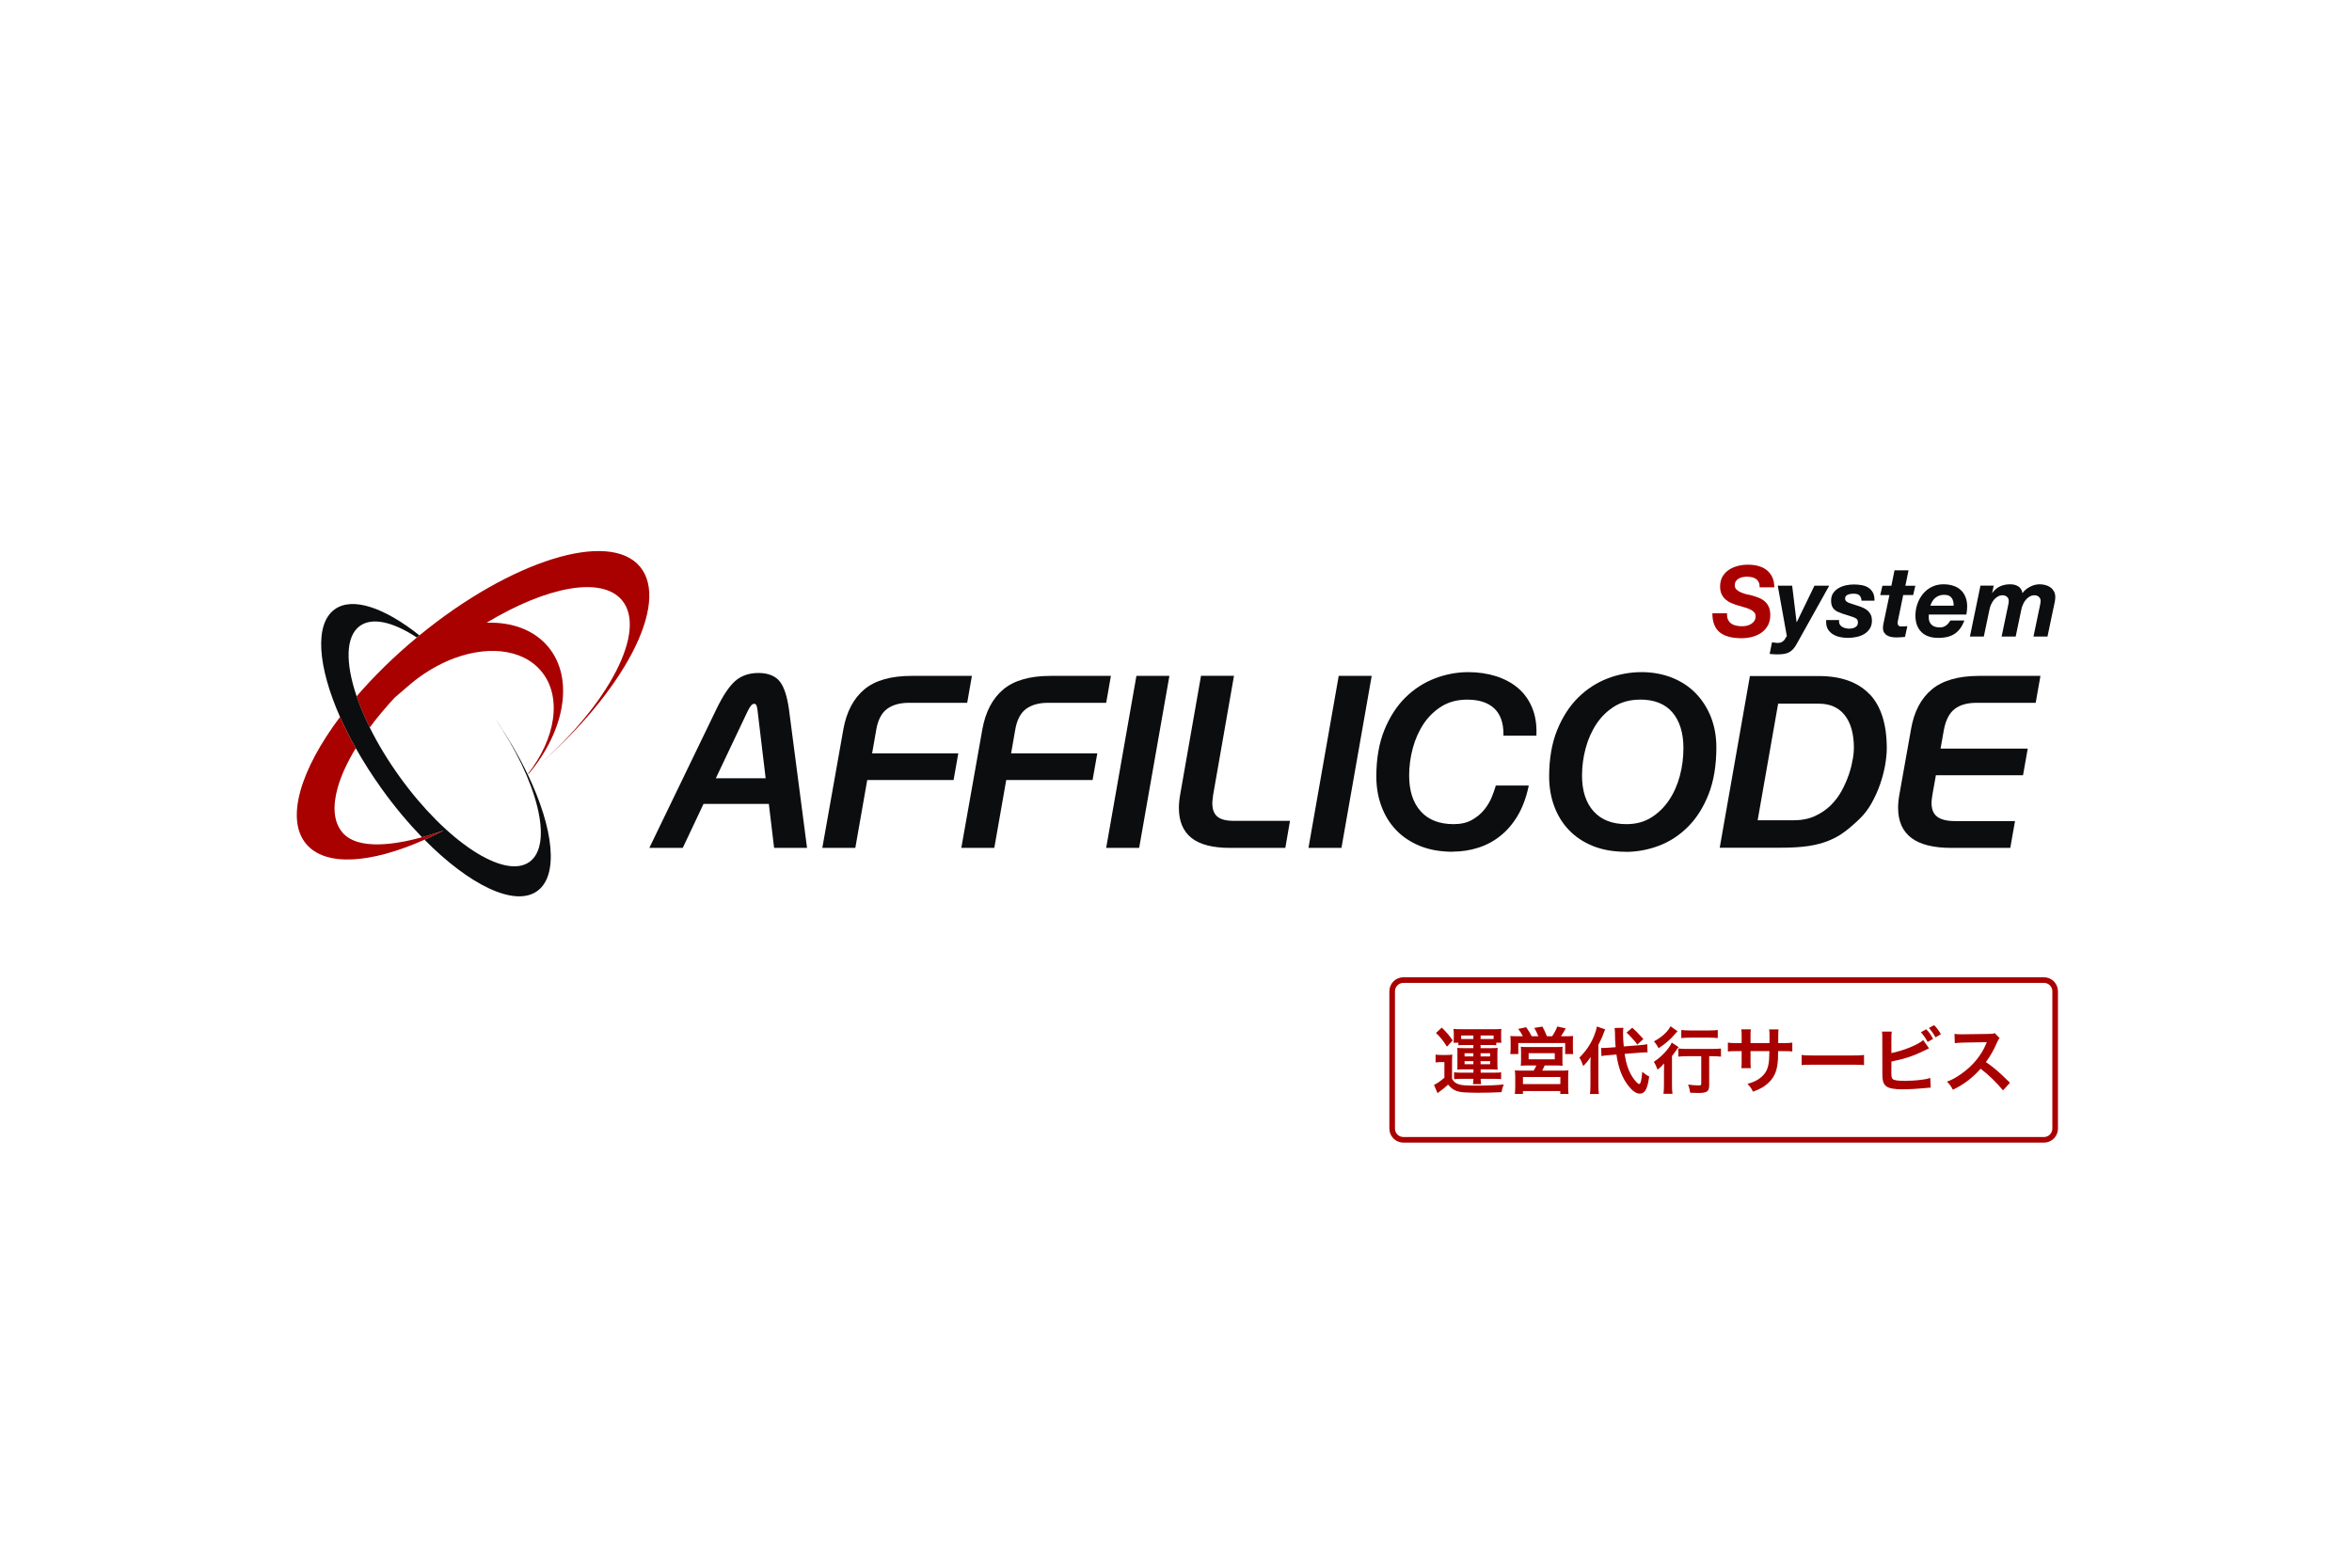 <svg width="420" height="280" viewBox="0 0 420 280" fill="none" xmlns="http://www.w3.org/2000/svg">
<path d="M94.18 138.349C94.18 138.349 94.21 138.329 94.22 138.319C94.22 138.319 94.22 138.309 94.22 138.299C94.21 138.319 94.2 138.329 94.19 138.349H94.18Z" fill="url(#paint0_linear_558_10195)"/>
<path d="M94.18 138.349C94.18 138.349 94.21 138.329 94.22 138.319C94.22 138.319 94.22 138.309 94.22 138.299C94.21 138.319 94.2 138.329 94.19 138.349H94.18Z" fill="url(#paint1_linear_558_10195)"/>
<path d="M114.3 101.229C108.81 94.609 91.24 100.099 74.89 113.489C74.74 113.619 74.58 113.739 74.43 113.869C70.35 117.259 66.73 120.819 63.68 124.369C64.28 126.139 65.06 128.009 66.02 129.939C67.32 128.179 68.82 126.389 70.47 124.609L73.41 122.079C75.43 120.409 77.58 119.089 79.74 118.129C79.8 118.099 79.87 118.069 79.93 118.039C86.51 115.199 93.19 115.709 96.66 119.889C100.45 124.449 99.23 131.979 94.21 138.289V138.309C94.31 138.229 94.41 138.149 94.5 138.079C94.52 138.069 94.54 138.049 94.56 138.029C100.9 130.399 102.53 121.129 97.91 115.549C95.37 112.489 91.4 111.079 86.9 111.219C97.6 104.769 107.46 102.849 111.08 107.219C115.58 112.639 108.76 125.779 95.79 136.999C111.44 123.549 119.69 107.739 114.3 101.229Z" fill="#A90000"/>
<path d="M94.223 138.309C94.223 138.309 94.193 138.329 94.183 138.339C94.193 138.319 94.203 138.309 94.213 138.289C92.653 135.019 90.663 131.609 88.303 128.199C96.053 139.469 98.873 150.829 94.553 153.939C90.083 157.149 79.683 150.319 71.323 138.679C69.213 135.739 67.433 132.779 66.023 129.929C65.063 127.999 64.283 126.129 63.683 124.359C61.663 118.419 61.703 113.639 64.273 111.789C66.513 110.189 70.233 111.099 74.433 113.859C74.593 113.729 74.743 113.609 74.893 113.479C68.673 108.529 62.953 106.539 59.773 108.829C56.113 111.459 56.743 119.049 60.713 128.039C61.513 129.849 62.453 131.719 63.523 133.619C64.883 136.029 66.433 138.479 68.193 140.929C70.493 144.129 72.923 147.019 75.363 149.539C77.453 148.969 78.973 148.399 79.243 148.319C78.073 148.919 76.933 149.479 75.803 149.979C83.823 158.089 91.903 162.039 95.933 159.149C99.813 156.359 98.873 147.999 94.233 138.309H94.223Z" fill="#0C0D0F"/>
<path d="M75.363 149.539C70.923 150.759 63.933 152.009 61.123 148.659C59.563 146.799 59.373 144.009 60.293 140.719C60.903 138.539 62.003 136.139 63.533 133.629C62.473 131.739 61.523 129.859 60.723 128.049C53.653 137.459 50.963 146.259 54.653 150.709C58.083 154.839 66.203 154.249 75.803 149.979C76.933 149.479 78.083 148.929 79.243 148.319C78.973 148.399 77.453 148.959 75.363 149.539Z" fill="#A90000"/>
<path d="M144.123 151.439H138.233L137.293 143.579H125.633L121.923 151.439H115.953L127.943 126.629C129.113 124.219 130.203 122.599 131.263 121.649C132.343 120.689 133.753 120.199 135.443 120.199C137.133 120.199 138.483 120.719 139.273 121.749C140.033 122.739 140.563 124.379 140.893 126.749L144.113 151.429L144.123 151.439ZM127.823 138.999H136.723L135.283 126.959C135.223 126.329 135.103 126.029 135.023 125.889C134.943 125.759 134.843 125.709 134.673 125.709C134.553 125.709 134.363 125.739 134.153 125.979C133.943 126.219 133.713 126.589 133.473 127.099L127.823 139.009V138.999Z" fill="#0C0D0F"/>
<path d="M152.734 151.439H146.844L150.604 130.239C151.164 127.139 152.414 124.749 154.334 123.139C156.254 121.529 159.084 120.719 162.754 120.719H173.554L172.714 125.529H162.284C160.674 125.529 159.364 125.899 158.374 126.639C157.404 127.369 156.754 128.629 156.464 130.389L155.734 134.559H171.124L170.284 139.319H154.864L152.734 151.449V151.439Z" fill="#0C0D0F"/>
<path d="M177.554 151.439H171.664L175.424 130.239C175.984 127.139 177.234 124.749 179.154 123.139C181.074 121.529 183.904 120.719 187.574 120.719H198.374L197.534 125.529H187.104C185.494 125.529 184.184 125.899 183.194 126.639C182.224 127.369 181.574 128.629 181.284 130.389L180.554 134.559H195.944L195.104 139.319H179.684L177.554 151.449V151.439Z" fill="#0C0D0F"/>
<path d="M203.421 151.439H197.531L202.931 120.719H208.821L203.421 151.439Z" fill="#0C0D0F"/>
<path d="M229.516 151.439H219.646C216.576 151.439 214.266 150.849 212.786 149.679C211.276 148.489 210.516 146.689 210.516 144.309C210.516 143.519 210.606 142.659 210.776 141.749L214.466 120.699H220.356L216.646 141.899C216.506 142.849 216.486 143.269 216.486 143.449C216.486 144.539 216.786 145.339 217.366 145.839C217.966 146.349 218.956 146.609 220.296 146.609H230.356L229.526 151.419L229.516 151.439Z" fill="#0C0D0F"/>
<path d="M239.546 151.439H233.656L239.056 120.719H244.946L239.546 151.439Z" fill="#0C0D0F"/>
<path d="M259.413 152.129C257.223 152.129 255.263 151.779 253.573 151.099C251.883 150.409 250.443 149.449 249.303 148.249C248.153 147.049 247.273 145.609 246.673 143.979C246.073 142.349 245.773 140.579 245.773 138.699C245.773 135.529 246.253 132.739 247.203 130.399C248.153 128.059 249.423 126.099 250.973 124.569C252.523 123.049 254.303 121.899 256.253 121.159C258.203 120.419 260.193 120.049 262.193 120.049C263.983 120.049 265.653 120.299 267.163 120.779C268.683 121.269 270.003 121.979 271.083 122.899C272.163 123.819 273.013 124.999 273.583 126.379C274.163 127.759 274.423 129.349 274.363 131.099V131.399H268.473V131.089C268.473 129.089 267.923 127.549 266.823 126.519C265.723 125.489 264.103 124.959 262.013 124.959C260.283 124.959 258.763 125.349 257.483 126.129C256.193 126.919 255.113 127.959 254.253 129.229C253.393 130.509 252.733 131.979 252.293 133.599C251.853 135.219 251.633 136.869 251.633 138.519C251.633 141.229 252.323 143.379 253.703 144.909C255.063 146.429 257.033 147.199 259.573 147.199C260.863 147.199 261.953 146.949 262.823 146.459C263.713 145.959 264.453 145.349 265.023 144.639C265.603 143.929 266.053 143.179 266.363 142.429C266.673 141.659 266.903 141.019 267.043 140.529L267.103 140.299H272.993L272.913 140.679C272.483 142.609 271.833 144.309 270.983 145.739C270.123 147.169 269.093 148.369 267.903 149.309C266.713 150.259 265.373 150.969 263.933 151.419C262.493 151.879 260.963 152.109 259.403 152.109L259.413 152.129Z" fill="#0C0D0F"/>
<path d="M290.273 152.129C288.083 152.129 286.123 151.779 284.433 151.099C282.743 150.409 281.303 149.449 280.163 148.249C279.013 147.049 278.133 145.609 277.533 143.979C276.933 142.349 276.633 140.569 276.633 138.699C276.633 135.529 277.113 132.739 278.063 130.399C279.013 128.059 280.283 126.099 281.833 124.569C283.383 123.049 285.163 121.899 287.113 121.159C291.003 119.679 295.233 119.719 298.553 121.029C300.213 121.689 301.643 122.629 302.803 123.819C303.963 125.009 304.873 126.439 305.523 128.069C306.163 129.699 306.493 131.519 306.493 133.489C306.493 136.679 306.033 139.479 305.123 141.809C304.213 144.139 302.983 146.099 301.473 147.619C299.963 149.149 298.213 150.299 296.273 151.039C294.343 151.779 292.323 152.149 290.273 152.149V152.129ZM292.883 124.959C291.153 124.959 289.633 125.349 288.353 126.129C287.063 126.919 285.983 127.959 285.123 129.229C284.263 130.509 283.603 131.979 283.163 133.599C282.723 135.219 282.503 136.879 282.503 138.519C282.503 141.229 283.193 143.379 284.573 144.909C285.933 146.429 287.903 147.199 290.443 147.199C292.113 147.199 293.593 146.809 294.843 146.029C296.103 145.249 297.173 144.199 298.033 142.929C298.893 141.649 299.543 140.179 299.973 138.569C300.403 136.949 300.613 135.289 300.613 133.639C300.613 130.929 299.953 128.769 298.643 127.239C297.353 125.719 295.413 124.949 292.883 124.949V124.959Z" fill="#0C0D0F"/>
<path d="M333.834 123.979C331.794 121.839 328.754 120.749 324.814 120.749H312.484L307.094 151.409H318.044C319.934 151.409 321.564 151.309 322.904 151.109C324.254 150.909 325.474 150.589 326.534 150.159C327.594 149.729 328.564 149.189 329.424 148.539C330.264 147.909 331.154 147.139 332.064 146.259C332.894 145.459 333.624 144.509 334.224 143.429C334.814 142.369 335.324 141.249 335.724 140.099C336.124 138.949 336.424 137.809 336.624 136.689C336.824 135.559 336.924 134.529 336.924 133.629C336.924 129.359 335.894 126.109 333.854 123.969L333.834 123.979ZM330.834 135.599C330.714 136.429 330.494 137.329 330.174 138.279C329.854 139.229 329.424 140.209 328.894 141.199C328.364 142.179 327.694 143.069 326.914 143.839C326.134 144.609 325.174 145.249 324.084 145.759C322.994 146.259 321.704 146.509 320.244 146.509H313.864L317.524 125.679H324.754C326.774 125.679 328.294 126.339 329.394 127.709C330.494 129.079 331.054 131.059 331.054 133.609C331.054 134.099 330.994 134.769 330.864 135.599H330.834Z" fill="#0C0D0F"/>
<path d="M358.975 151.439H348.415C345.295 151.439 342.915 150.849 341.355 149.689C339.755 148.499 338.945 146.679 338.945 144.269C338.945 143.509 339.035 142.659 339.205 141.759L341.255 130.239C341.785 127.139 343.025 124.749 344.965 123.139C346.895 121.529 349.735 120.719 353.405 120.719H364.365L363.515 125.529H352.935C351.275 125.529 349.955 125.909 349.015 126.659C348.075 127.399 347.435 128.659 347.115 130.399L346.525 133.709H362.095L361.255 138.469H345.695L345.075 141.929C344.935 142.809 344.915 143.209 344.915 143.389C344.915 144.519 345.235 145.319 345.885 145.839C346.555 146.369 347.625 146.649 349.065 146.649H359.825L358.975 151.459V151.439Z" fill="#0C0D0F"/>
<path d="M308.571 110.649C308.701 110.949 308.891 111.189 309.131 111.359C309.381 111.539 309.671 111.659 310.011 111.739C310.351 111.819 310.721 111.849 311.121 111.849C311.401 111.849 311.681 111.819 311.961 111.749C312.241 111.679 312.501 111.569 312.721 111.429C312.951 111.289 313.141 111.109 313.281 110.889C313.421 110.669 313.501 110.399 313.501 110.079C313.501 109.759 313.411 109.529 313.221 109.329C313.031 109.139 312.791 108.969 312.491 108.829C312.191 108.689 311.851 108.569 311.471 108.459C311.091 108.359 310.711 108.239 310.321 108.129C309.921 108.009 309.531 107.869 309.161 107.709C308.781 107.549 308.451 107.329 308.151 107.079C307.851 106.819 307.611 106.509 307.431 106.129C307.251 105.759 307.161 105.299 307.161 104.759C307.161 104.059 307.311 103.459 307.601 102.969C307.891 102.479 308.271 102.079 308.741 101.769C309.211 101.459 309.741 101.229 310.331 101.079C310.921 100.929 311.521 100.859 312.131 100.859C312.771 100.859 313.381 100.929 313.951 101.079C314.521 101.229 315.021 101.459 315.441 101.789C315.861 102.119 316.211 102.539 316.461 103.049C316.711 103.559 316.841 104.179 316.841 104.899H314.221C314.231 104.549 314.181 104.249 314.071 104.009C313.961 103.769 313.801 103.569 313.601 103.419C313.391 103.269 313.151 103.159 312.871 103.099C312.591 103.039 312.291 102.999 311.971 102.999C311.711 102.999 311.451 103.029 311.191 103.079C310.931 103.129 310.691 103.219 310.481 103.339C310.271 103.459 310.101 103.619 309.971 103.819C309.841 104.019 309.781 104.259 309.781 104.559C309.781 104.859 309.891 105.119 310.121 105.329C310.351 105.539 310.621 105.709 310.951 105.839C311.271 105.969 311.601 106.079 311.941 106.159C312.281 106.239 312.561 106.299 312.771 106.339C313.261 106.469 313.711 106.619 314.121 106.789C314.531 106.959 314.881 107.179 315.181 107.449C315.481 107.719 315.711 108.049 315.871 108.439C316.031 108.829 316.121 109.299 316.121 109.859C316.121 110.609 315.961 111.249 315.651 111.779C315.341 112.309 314.941 112.739 314.451 113.059C313.961 113.379 313.421 113.619 312.811 113.769C312.201 113.919 311.601 113.989 311.001 113.989C309.241 113.989 307.931 113.629 307.071 112.919C306.211 112.199 305.781 111.079 305.781 109.539H308.401C308.381 109.989 308.431 110.359 308.561 110.659L308.571 110.649Z" fill="#A90000"/>
<path d="M320.208 115.919C319.988 116.169 319.738 116.369 319.468 116.509C319.198 116.649 318.888 116.749 318.548 116.799C318.208 116.849 317.798 116.879 317.328 116.879C317.118 116.879 316.898 116.869 316.678 116.849C316.458 116.829 316.228 116.809 316.008 116.799L316.428 114.729C316.588 114.729 316.758 114.749 316.928 114.779C317.098 114.819 317.268 114.829 317.428 114.829C317.718 114.829 317.958 114.789 318.128 114.699C318.308 114.609 318.448 114.509 318.558 114.379C318.668 114.259 318.768 114.119 318.838 113.979C318.908 113.839 318.998 113.719 319.078 113.609L317.458 104.609H320.028L320.818 111.109H320.858L324.008 104.609H326.648L320.868 114.959C320.658 115.349 320.438 115.669 320.218 115.919H320.208Z" fill="#0C0D0F"/>
<path d="M332.072 106.359C331.852 106.139 331.502 106.039 331.012 106.039C330.562 106.039 330.202 106.109 329.912 106.239C329.622 106.369 329.482 106.609 329.482 106.929C329.482 107.129 329.572 107.299 329.742 107.439C329.912 107.579 330.212 107.719 330.632 107.839L331.882 108.239C332.222 108.349 332.532 108.469 332.822 108.609C333.112 108.749 333.362 108.919 333.582 109.129C333.802 109.339 333.972 109.579 334.092 109.859C334.212 110.139 334.272 110.469 334.272 110.849C334.272 111.409 334.142 111.889 333.892 112.279C333.642 112.669 333.312 112.989 332.902 113.239C332.492 113.489 332.032 113.659 331.512 113.769C330.992 113.879 330.472 113.929 329.952 113.929C329.502 113.929 329.052 113.879 328.602 113.789C328.152 113.699 327.732 113.539 327.362 113.319C326.992 113.099 326.692 112.819 326.452 112.459C326.222 112.099 326.102 111.649 326.102 111.119V110.749H328.402V111.049C328.402 111.259 328.452 111.439 328.562 111.589C328.672 111.739 328.802 111.869 328.972 111.969C329.142 112.069 329.332 112.149 329.552 112.199C329.772 112.249 329.982 112.279 330.192 112.279C330.382 112.279 330.562 112.259 330.752 112.229C330.942 112.189 331.112 112.129 331.262 112.049C331.412 111.959 331.542 111.849 331.632 111.719C331.722 111.589 331.772 111.409 331.772 111.199C331.772 110.879 331.692 110.659 331.522 110.529C331.352 110.399 331.142 110.289 330.872 110.199L328.952 109.579C328.632 109.469 328.362 109.359 328.122 109.249C327.882 109.129 327.672 108.989 327.502 108.809C327.332 108.629 327.202 108.419 327.112 108.179C327.022 107.929 326.982 107.629 326.982 107.269C326.982 106.729 327.112 106.279 327.362 105.919C327.612 105.559 327.942 105.259 328.342 105.029C328.742 104.799 329.172 104.639 329.652 104.539C330.122 104.439 330.582 104.389 331.012 104.389C331.502 104.389 331.982 104.429 332.432 104.509C332.892 104.589 333.292 104.739 333.632 104.959C333.972 105.179 334.252 105.469 334.452 105.849C334.652 106.229 334.742 106.709 334.732 107.289H332.412C332.402 106.899 332.282 106.599 332.072 106.379V106.359Z" fill="#0C0D0F"/>
<path d="M342.028 104.609L341.638 106.279H339.858L338.928 110.799C338.908 110.889 338.888 110.979 338.878 111.059C338.868 111.139 338.858 111.189 338.858 111.229C338.858 111.399 338.888 111.519 338.938 111.609C338.988 111.699 339.058 111.769 339.138 111.809C339.218 111.859 339.308 111.879 339.408 111.889C339.508 111.899 339.608 111.889 339.698 111.889C339.998 111.889 340.298 111.869 340.598 111.839L340.178 113.759C339.918 113.779 339.658 113.799 339.408 113.819C339.148 113.839 338.888 113.849 338.618 113.849C338.328 113.849 338.038 113.819 337.748 113.769C337.458 113.719 337.198 113.619 336.978 113.489C336.748 113.359 336.568 113.169 336.428 112.939C336.298 112.709 336.228 112.399 336.248 112.029C336.248 111.909 336.258 111.779 336.288 111.629C336.308 111.479 336.338 111.329 336.378 111.159L337.398 106.289H335.758L336.148 104.619H337.748L338.308 101.859H340.808L340.248 104.619H342.038L342.028 104.609Z" fill="#0C0D0F"/>
<path d="M344.419 109.919V110.289C344.419 110.819 344.579 111.249 344.909 111.569C345.239 111.899 345.739 112.059 346.419 112.059C346.669 112.059 346.889 112.019 347.079 111.949C347.269 111.869 347.439 111.779 347.589 111.659C347.739 111.539 347.869 111.409 347.979 111.259C348.089 111.109 348.189 110.959 348.289 110.819H350.789C350.589 111.339 350.359 111.789 350.089 112.169C349.819 112.559 349.499 112.879 349.119 113.149C348.739 113.419 348.309 113.609 347.809 113.739C347.309 113.869 346.729 113.929 346.079 113.929C345.469 113.929 344.919 113.849 344.419 113.679C343.919 113.509 343.499 113.269 343.149 112.929C342.799 112.589 342.529 112.179 342.329 111.689C342.139 111.199 342.039 110.619 342.039 109.969C342.039 109.239 342.159 108.539 342.389 107.869C342.619 107.199 342.959 106.599 343.379 106.079C343.809 105.559 344.329 105.139 344.949 104.829C345.569 104.519 346.269 104.359 347.039 104.359C347.669 104.359 348.249 104.439 348.769 104.609C349.289 104.779 349.739 105.019 350.109 105.359C350.479 105.689 350.769 106.109 350.969 106.609C351.179 107.109 351.279 107.689 351.279 108.339C351.279 108.789 351.229 109.259 351.139 109.759H344.439C344.429 109.819 344.419 109.869 344.419 109.919ZM348.799 107.479C348.759 107.249 348.679 107.039 348.559 106.859C348.439 106.669 348.269 106.519 348.049 106.409C347.829 106.299 347.529 106.239 347.169 106.239C346.809 106.239 346.509 106.289 346.239 106.399C345.969 106.509 345.739 106.649 345.539 106.819C345.339 106.999 345.169 107.199 345.039 107.439C344.909 107.679 344.789 107.919 344.699 108.179H348.869C348.869 107.949 348.849 107.709 348.809 107.489L348.799 107.479Z" fill="#0C0D0F"/>
<path d="M356.023 104.609L355.743 105.889H355.783C356.163 105.359 356.613 104.979 357.153 104.729C357.693 104.479 358.293 104.359 358.963 104.359C359.523 104.359 360.003 104.479 360.403 104.729C360.803 104.979 361.053 105.379 361.163 105.939C361.313 105.709 361.513 105.489 361.743 105.299C361.973 105.109 362.233 104.939 362.503 104.799C362.773 104.659 363.053 104.549 363.353 104.469C363.653 104.389 363.943 104.359 364.243 104.359C364.593 104.359 364.933 104.409 365.273 104.499C365.603 104.589 365.903 104.729 366.163 104.919C366.423 105.109 366.623 105.349 366.783 105.639C366.943 105.929 367.013 106.269 367.013 106.659C367.013 106.939 366.983 107.219 366.923 107.509C366.863 107.799 366.803 108.079 366.743 108.349L365.623 113.689H363.123L364.323 107.939C364.373 107.709 364.393 107.489 364.393 107.289C364.393 107.019 364.293 106.789 364.083 106.599C363.873 106.409 363.613 106.319 363.303 106.319C362.993 106.319 362.683 106.399 362.413 106.559C362.153 106.719 361.923 106.919 361.723 107.159C361.533 107.399 361.373 107.669 361.243 107.959C361.113 108.249 361.023 108.539 360.963 108.819L359.943 113.689H357.433L358.633 107.939C358.683 107.709 358.703 107.489 358.703 107.289C358.703 107.019 358.603 106.789 358.393 106.599C358.183 106.409 357.923 106.319 357.613 106.319C357.303 106.319 356.993 106.399 356.723 106.559C356.463 106.719 356.233 106.919 356.033 107.159C355.843 107.399 355.683 107.669 355.553 107.959C355.423 108.249 355.333 108.539 355.273 108.819L354.253 113.689H351.773L353.653 104.599H356.043L356.023 104.609Z" fill="#0C0D0F"/>
<path d="M364.992 175.049H250.602C249.497 175.049 248.602 175.944 248.602 177.049V201.579C248.602 202.683 249.497 203.579 250.602 203.579H364.992C366.096 203.579 366.992 202.683 366.992 201.579V177.049C366.992 175.944 366.096 175.049 364.992 175.049Z" stroke="#A90000" stroke-miterlimit="10"/>
<path d="M263.103 186.644H261.387C260.984 186.644 260.724 186.657 260.425 186.696V186.228H259.554C259.593 185.955 259.606 185.747 259.606 185.435V184.629C259.606 184.304 259.593 184.031 259.554 183.771C259.931 183.81 260.256 183.823 260.815 183.823H266.873C267.393 183.823 267.705 183.81 268.108 183.771C268.069 184.018 268.056 184.252 268.056 184.603V185.383C268.056 185.734 268.069 185.981 268.121 186.228H267.185V186.696C266.886 186.657 266.691 186.644 266.236 186.644H264.39V187.203H266.379C266.925 187.203 267.146 187.19 267.445 187.164C267.406 187.463 267.393 187.71 267.393 188.126V190.089C267.393 190.518 267.406 190.739 267.445 191.038C267.016 191.012 266.782 190.999 266.379 190.999H264.403V191.584H267.016C267.549 191.584 267.77 191.571 268.056 191.519V192.741C267.731 192.702 267.51 192.689 266.977 192.689H264.403C264.416 193.118 264.429 193.326 264.481 193.638H263.025C263.077 193.287 263.09 193.131 263.103 192.689H260.698C260.243 192.689 259.97 192.702 259.658 192.754V191.519C259.97 191.558 260.321 191.584 260.685 191.584H263.116V190.999H261.257C260.776 190.999 260.607 190.999 260.217 191.038C260.256 190.739 260.256 190.609 260.256 190.089V188.126C260.256 187.554 260.256 187.45 260.217 187.164C260.529 187.19 260.763 187.203 261.257 187.203H263.103V186.644ZM263.103 185.578V184.941H260.919V185.565C261.062 185.578 261.153 185.578 261.322 185.578H263.103ZM264.39 185.578H266.366C266.457 185.578 266.457 185.578 266.717 185.578V184.941H264.39V185.578ZM263.103 188.113H261.53V188.685H263.103V188.113ZM264.39 188.113V188.685H266.093V188.113H264.39ZM263.103 189.53H261.53V190.076H263.103V189.53ZM264.39 189.53V190.076H266.093V189.53H264.39ZM256.421 184.499L257.461 183.537C258.501 184.577 258.709 184.837 259.411 185.825L258.384 186.943C257.695 185.838 257.201 185.227 256.421 184.499ZM256.356 189.764V188.36C256.707 188.412 256.915 188.425 257.396 188.425H258.358C258.735 188.425 259.034 188.412 259.346 188.36C259.307 188.763 259.294 189.075 259.294 189.777V192.689C259.632 193.261 259.957 193.508 260.62 193.703C261.101 193.846 261.881 193.898 263.623 193.898C265.755 193.898 267.276 193.833 268.524 193.69C268.303 194.249 268.212 194.548 268.134 195.068C266.379 195.146 265.287 195.172 263.779 195.172C262.999 195.172 261.894 195.133 261.361 195.094C260.087 195.003 259.32 194.626 258.592 193.716C257.955 194.301 257.669 194.548 257.084 194.951C256.98 195.029 256.85 195.133 256.707 195.25L256.07 193.768C256.551 193.56 257.149 193.157 257.929 192.494V189.699H257.24C256.889 189.699 256.707 189.712 256.356 189.764ZM271.085 185.084H271.943C271.722 184.629 271.501 184.278 271.111 183.771L272.541 183.472C272.931 184.018 273.256 184.564 273.516 185.084H274.712C274.556 184.668 274.257 184.07 273.984 183.589L275.44 183.355C275.7 183.849 276.038 184.564 276.233 185.084H277.169C277.52 184.577 277.858 183.94 278.092 183.342L279.6 183.68C279.379 184.083 278.989 184.72 278.742 185.084H279.522C280.172 185.084 280.51 185.071 280.913 185.032C280.874 185.37 280.874 185.669 280.874 186.189V187.229C280.874 187.658 280.887 187.905 280.926 188.256H279.496V186.293H271.124V188.256H269.694C269.733 187.918 269.759 187.606 269.759 187.242V186.215C269.759 185.76 269.746 185.461 269.707 185.032C270.136 185.071 270.5 185.084 271.085 185.084ZM274.348 190.297H272.931C272.216 190.297 271.982 190.31 271.566 190.349C271.605 190.011 271.618 189.751 271.618 189.179V187.944C271.618 187.515 271.605 187.203 271.566 186.956C271.852 186.995 272.151 187.008 272.554 187.008H278.092C278.469 187.008 278.768 186.995 279.041 186.956C279.002 187.164 279.002 187.463 279.002 187.983V189.179C279.002 189.868 279.002 190.05 279.041 190.349C278.612 190.31 278.287 190.297 277.676 190.297H275.83C275.687 190.648 275.57 190.882 275.388 191.22H278.846C279.457 191.22 279.756 191.207 280.081 191.168C280.042 191.493 280.029 191.792 280.029 192.416V194.106C280.029 194.704 280.042 195.003 280.094 195.38H278.625V194.873H271.956V195.38H270.513C270.552 194.938 270.578 194.535 270.578 194.093V192.403C270.578 191.818 270.552 191.532 270.513 191.168C270.851 191.207 271.163 191.22 271.722 191.22H273.867C274.075 190.895 274.218 190.622 274.348 190.297ZM272.97 188.1V189.205H277.637V188.1H272.97ZM271.956 192.364V193.625H278.638V192.364H271.956ZM292.86 188.009L290.104 188.23C290.364 189.933 290.767 191.155 291.43 192.234C291.872 192.962 292.47 193.612 292.704 193.612C292.964 193.612 293.133 192.975 293.263 191.428C293.783 191.87 294.056 192.052 294.498 192.273C294.199 194.496 293.744 195.328 292.821 195.328C292.197 195.328 291.521 194.873 290.832 194.002C289.688 192.572 288.986 190.726 288.648 188.347L287.27 188.464C286.698 188.503 286.373 188.542 285.97 188.62L285.931 187.164C286.139 187.177 286.243 187.177 286.334 187.177C286.581 187.177 286.997 187.151 287.322 187.125L288.505 187.034C288.414 185.994 288.414 185.864 288.388 184.564C288.388 184.304 288.349 183.823 288.323 183.602L289.896 183.576C289.844 183.849 289.831 184.109 289.831 184.551C289.831 185.318 289.857 185.864 289.961 186.904L292.743 186.683C293.51 186.618 293.796 186.579 294.16 186.501L294.199 187.97C293.991 187.957 293.9 187.957 293.822 187.957C293.614 187.957 293.289 187.97 292.86 188.009ZM284.007 193.794V190.271C284.007 189.608 284.02 189.27 284.046 188.776C283.526 189.543 283.344 189.764 282.72 190.401C282.46 189.634 282.33 189.348 282.031 188.906C283.227 187.71 284.02 186.553 284.644 185.045C284.904 184.408 285.086 183.797 285.151 183.342L286.633 183.849C286.23 184.941 285.944 185.617 285.424 186.618V193.82C285.424 194.457 285.45 194.912 285.515 195.393H283.916C283.981 194.951 284.007 194.522 284.007 193.794ZM290.455 184.421L291.469 183.563C292.197 184.2 292.366 184.369 293.458 185.578L292.379 186.566C292.08 186.124 292.015 186.059 291.43 185.422C290.819 184.759 290.819 184.759 290.455 184.421ZM303.793 188.646H301.31C300.712 188.646 300.114 188.672 299.711 188.724V187.268C300.101 187.32 300.686 187.346 301.31 187.346H305.73C306.458 187.346 306.978 187.32 307.316 187.268V188.724C306.887 188.672 306.341 188.646 305.769 188.646H305.21V193.82C305.21 194.938 304.833 195.211 303.26 195.211C302.818 195.211 302.428 195.198 301.817 195.172C301.739 194.6 301.661 194.262 301.44 193.716C302.129 193.807 302.805 193.859 303.208 193.859C303.728 193.859 303.793 193.833 303.793 193.547V188.646ZM298.307 183.303L299.555 184.174C299.412 184.33 299.412 184.33 299.165 184.616C298.32 185.63 297.397 186.436 296.175 187.216C295.915 186.709 295.694 186.397 295.356 185.994C296.383 185.435 297.046 184.915 297.683 184.213C297.969 183.875 298.138 183.628 298.307 183.303ZM300.231 185.409V183.966C300.595 184.018 301.076 184.044 301.752 184.044H305.262C305.912 184.044 306.354 184.018 306.744 183.966V185.409C306.289 185.357 305.808 185.331 305.288 185.331H301.752C301.206 185.331 300.66 185.357 300.231 185.409ZM297.137 193.716V191.441C297.137 190.895 297.137 190.817 297.163 189.933C296.825 190.336 296.435 190.713 295.98 191.038C295.785 190.453 295.616 190.115 295.33 189.647C296.695 188.763 298.034 187.333 298.528 186.215L299.75 187.021C299.62 187.164 299.503 187.32 299.321 187.593C299.022 188.022 298.905 188.191 298.567 188.607V193.729C298.567 194.418 298.593 194.938 298.658 195.367H297.046C297.111 194.964 297.137 194.392 297.137 193.716ZM312.594 186.306H315.974L315.987 185.721V185.305C315.987 184.447 315.974 184.161 315.922 183.862H317.599C317.56 184.161 317.547 184.226 317.547 184.733C317.547 185.526 317.547 185.526 317.534 186.306H318.366C319.289 186.306 319.549 186.293 320.056 186.215V187.801C319.601 187.749 319.25 187.736 318.392 187.736H317.521C317.495 189.296 317.495 189.387 317.43 189.881C317.248 191.545 316.689 192.65 315.558 193.612C314.856 194.21 314.219 194.548 313.023 194.977C312.776 194.418 312.607 194.171 312.048 193.599C313.283 193.222 313.907 192.91 314.531 192.364C315.415 191.597 315.792 190.739 315.909 189.244C315.935 188.945 315.935 188.633 315.961 187.736H312.594V189.686C312.594 190.232 312.607 190.44 312.646 190.778H310.956C310.995 190.492 311.008 190.141 311.008 189.66V187.736H310.215C309.357 187.736 309.006 187.749 308.551 187.801V186.215C309.058 186.293 309.318 186.306 310.241 186.306H311.008V185.006C311.008 184.46 310.995 184.187 310.943 183.849H312.646C312.594 184.278 312.594 184.304 312.594 184.967V186.306ZM321.72 190.232V188.425C322.292 188.503 322.539 188.516 323.826 188.516H330.755C332.042 188.516 332.289 188.503 332.861 188.425V190.232C332.341 190.167 332.198 190.167 330.742 190.167H323.839C322.383 190.167 322.24 190.167 321.72 190.232ZM337.749 185.461V188.087C339.92 187.645 342.442 186.631 343.43 185.773L344.47 187.242C344.327 187.294 344.275 187.32 343.56 187.671C341.727 188.594 340.063 189.14 337.749 189.595V191.272C337.749 191.272 337.749 191.285 337.736 191.311C337.736 191.376 337.736 191.441 337.736 191.48C337.736 192.234 337.788 192.533 337.97 192.715C338.191 192.949 338.932 193.053 340.193 193.053C341.064 193.053 342.26 192.975 343.209 192.845C343.833 192.767 344.119 192.702 344.691 192.533L344.769 194.262C344.509 194.262 344.418 194.275 343.482 194.366C342.442 194.47 340.817 194.561 339.842 194.561C338.217 194.561 337.32 194.392 336.813 194.002C336.449 193.729 336.254 193.313 336.176 192.676C336.15 192.455 336.137 192.234 336.137 191.48L336.124 185.448C336.124 184.785 336.124 184.603 336.072 184.252H337.814C337.762 184.59 337.749 184.863 337.749 185.461ZM343.014 184.369L343.976 183.836C344.522 184.408 344.756 184.746 345.198 185.552L344.223 186.098C343.82 185.357 343.482 184.876 343.014 184.369ZM346.589 184.72L345.627 185.279C345.25 184.603 344.925 184.135 344.444 183.602L345.38 183.095C345.9 183.628 346.199 184.044 346.589 184.72ZM358.926 193.391L357.678 194.743C356.599 193.417 355.104 191.961 353.687 190.882C352.218 192.52 350.723 193.664 348.734 194.639C348.37 193.963 348.214 193.755 347.681 193.196C348.682 192.806 349.306 192.455 350.281 191.766C352.244 190.388 353.804 188.503 354.649 186.475L354.792 186.137C354.584 186.15 354.584 186.15 350.489 186.215C349.865 186.228 349.514 186.254 349.072 186.319L349.02 184.655C349.384 184.72 349.631 184.733 350.164 184.733C350.216 184.733 350.32 184.733 350.476 184.733L355.052 184.668C355.78 184.655 355.884 184.642 356.209 184.525L357.067 185.409C356.898 185.604 356.794 185.786 356.651 186.111C356.053 187.502 355.416 188.633 354.623 189.699C355.442 190.245 356.144 190.791 357.028 191.584C357.353 191.87 357.353 191.87 358.926 193.391Z" fill="#A90000"/>
<defs>
<linearGradient id="paint0_linear_558_10195" x1="54.019" y1="138.319" x2="115.4" y2="138.319" gradientUnits="userSpaceOnUse">
<stop stop-color="#BA4120"/>
<stop offset="1" stop-color="#C3692B"/>
</linearGradient>
<linearGradient id="paint1_linear_558_10195" x1="58.269" y1="138.319" x2="98.24" y2="138.319" gradientUnits="userSpaceOnUse">
<stop stop-color="#0C0006"/>
<stop offset="1" stop-color="#848785"/>
</linearGradient>
</defs>
</svg>
